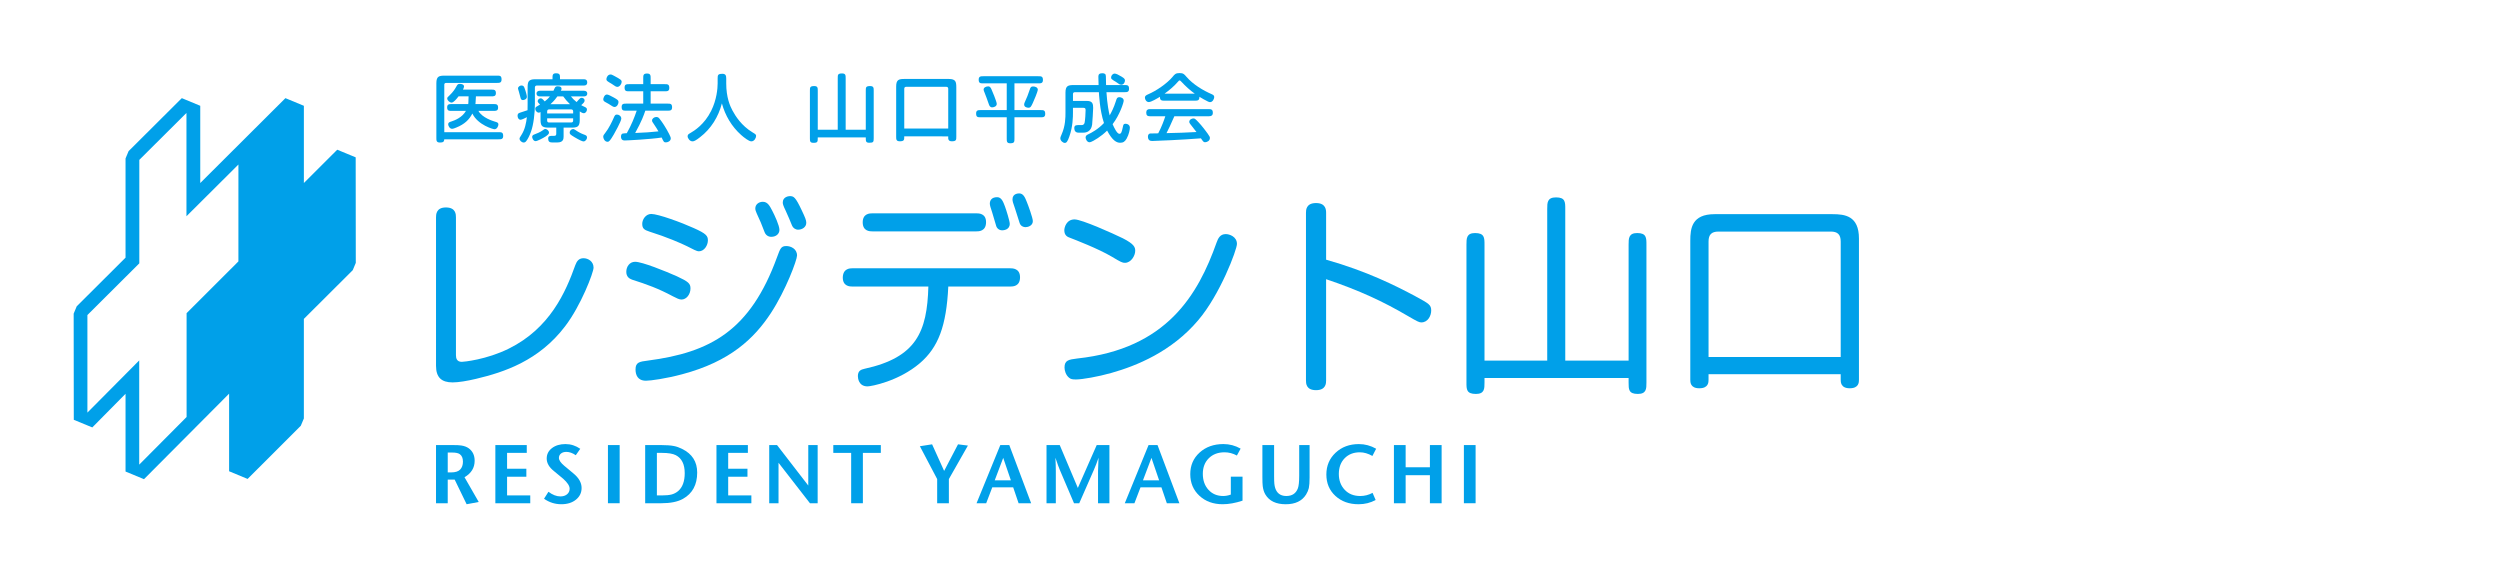 <?xml version="1.0" encoding="utf-8"?>
<!-- Generator: Adobe Illustrator 23.0.2, SVG Export Plug-In . SVG Version: 6.00 Build 0)  -->
<svg version="1.1" id="レイヤー_1" xmlns="http://www.w3.org/2000/svg" xmlns:xlink="http://www.w3.org/1999/xlink" x="0px"
	 y="0px" width="350px" height="80px" viewBox="0 0 350 80" enable-background="new 0 0 350 80" xml:space="preserve">
<g>
	<path fill="#00A0E9" d="M49.796,22.028l-2.584-1.068c0,0-3.787,3.782-4.67,4.66c0-1.357,0-10.809,0-10.809l-2.584-1.071
		c0,0-10.911,10.873-11.923,11.885c0-1.36,0-10.814,0-10.814l-2.578-1.071l-0.162,0.155l-7.294,7.265l-0.426,1.023
		c0,0,0,13.621,0,13.889c-0.188,0.186-6.835,6.81-6.835,6.81l-0.427,1.027l0.017,14.862l2.592,1.067c0,0,3.766-3.812,4.653-4.708
		c0,1.376,0,10.884,0,10.884l2.584,1.07c0,0,10.9-10.954,11.915-11.972c0,1.369,0,10.862,0,10.862l2.59,1.075l7.448-7.445
		l0.428-1.02c0,0,0-13.675,0-13.939c0.187-0.184,6.844-6.822,6.844-6.822l0.426-1.023L49.796,22.028z M33.377,36.597
		c-0.191,0.188-7.254,7.244-7.254,7.244s0,14.275,0,14.539c-0.173,0.173-5.697,5.724-6.633,6.669c0-1.416,0-14.591,0-14.591
		s-6.303,6.349-7.253,7.306c0-1.403,0-13.406,0-13.657c0.187-0.184,7.267-7.24,7.267-7.24s0-14.218,0-14.484
		c0.176-0.171,5.67-5.642,6.6-6.57c0,1.403,0,14.462,0,14.462s6.324-6.299,7.275-7.243C33.377,24.424,33.377,36.349,33.377,36.597z"
		/>
	<g>
		<g>
			<g>
				<path fill="#00A0E9" d="M62.201,18.505h7.586c0.411,0,0.658,0,0.658,0.535c0,0.462-0.298,0.462-0.658,0.462h-7.586
					c-0.021,0.35-0.175,0.452-0.606,0.452c-0.504,0-0.504-0.277-0.504-0.658v-7.648c0-0.997,0.401-1.059,1.223-1.059h7.257
					c0.411,0,0.648,0,0.648,0.535c0,0.483-0.298,0.483-0.648,0.483h-7.113c-0.205,0-0.257,0.134-0.257,0.257V18.505z M65.552,14.568
					c0.01-0.041,0.021-0.113,0.021-0.205l0.03-0.874h-1.408c-0.277,0.37-0.689,0.874-0.976,0.874c-0.237,0-0.607-0.288-0.607-0.575
					c0-0.144,0.082-0.216,0.288-0.401c0.565-0.534,0.832-0.987,0.966-1.233c0.195-0.36,0.247-0.411,0.534-0.411
					c0.226,0,0.565,0.082,0.565,0.37c0,0.113-0.061,0.247-0.154,0.432h3.968c0.37,0,0.648,0,0.648,0.493
					c0,0.452-0.308,0.452-0.648,0.452h-2.149l-0.051,0.894c0,0.062-0.01,0.124-0.021,0.185h2.519c0.38,0,0.658,0,0.658,0.504
					c0,0.452-0.319,0.452-0.658,0.452H66.98c0.504,0.956,2.066,1.429,2.241,1.48c0.411,0.124,0.555,0.164,0.555,0.422
					c0,0.205-0.185,0.668-0.555,0.668c-0.144,0-2.292-0.566-3.094-2.2c-0.432,0.864-1.1,1.501-2.251,1.963
					c-0.175,0.072-0.432,0.175-0.586,0.175c-0.349,0-0.545-0.442-0.545-0.627c0-0.247,0.154-0.308,0.452-0.401
					c0.503-0.165,1.511-0.555,2.035-1.48H63.25c-0.38,0-0.648,0-0.648-0.493c0-0.463,0.308-0.463,0.648-0.463H65.552z"/>
				<path fill="#00A0E9" d="M73.867,12.306c0-0.822,0.072-1.213,1.069-1.213h2.416v-0.175c0-0.37,0-0.658,0.483-0.658
					c0.565,0,0.565,0.237,0.565,0.658v0.175h3.341c0.298,0,0.473,0.124,0.473,0.442s-0.175,0.442-0.473,0.442h-6.589
					c-0.123,0-0.267,0.062-0.267,0.267v2.282c0,1.295-0.185,2.929-0.555,3.937c-0.185,0.514-0.442,1.027-0.658,1.295
					c-0.134,0.174-0.267,0.195-0.35,0.195c-0.267,0-0.586-0.257-0.586-0.545c0-0.113,0.082-0.226,0.257-0.504
					c0.503-0.781,0.668-1.665,0.771-2.498c-0.165,0.093-0.72,0.36-0.874,0.36c-0.298,0-0.431-0.308-0.431-0.555
					c0-0.226,0.082-0.36,0.328-0.431c0.545-0.165,0.607-0.185,1.069-0.35c0.01-0.226,0.01-0.617,0.01-0.935V12.306z M73.425,12.296
					c0.185,0.483,0.339,1.079,0.339,1.254c0,0.339-0.391,0.463-0.555,0.463c-0.205,0-0.288-0.124-0.339-0.339
					c-0.082-0.339-0.144-0.586-0.226-0.843c-0.051-0.175-0.124-0.38-0.124-0.452c0-0.247,0.298-0.411,0.463-0.411
					C73.25,11.967,73.343,12.08,73.425,12.296z M76.858,18.556c0,0.103-0.01,0.237-0.432,0.525
					c-0.421,0.277-1.213,0.678-1.439,0.678c-0.339,0-0.483-0.452-0.483-0.576c0-0.164,0.072-0.277,0.277-0.35
					c0.401-0.144,0.853-0.339,1.162-0.565c0.216-0.154,0.298-0.216,0.401-0.216C76.539,18.053,76.858,18.279,76.858,18.556z
					 M75.676,15.688c-0.051,0.031-0.144,0.082-0.247,0.082c-0.267,0-0.493-0.288-0.493-0.535c0-0.102,0.031-0.205,0.134-0.277
					c0.072-0.051,0.452-0.267,0.534-0.319c-0.247-0.247-0.329-0.35-0.329-0.483c0-0.165,0.195-0.391,0.401-0.391
					c0.164,0,0.257,0.051,0.586,0.432c0.308-0.247,0.503-0.411,0.72-0.699h-1.408c-0.257,0-0.463-0.124-0.463-0.401
					c0-0.277,0.216-0.391,0.463-0.391h1.912c0.041-0.093,0.113-0.247,0.154-0.339c0.102-0.267,0.267-0.288,0.462-0.288
					c0.37,0,0.514,0.134,0.514,0.339c0,0.144-0.062,0.226-0.103,0.288h3.238c0.247,0,0.463,0.103,0.463,0.391
					c0,0.298-0.206,0.401-0.463,0.401h-1.819c0.257,0.319,0.431,0.503,0.791,0.791c0.093-0.102,0.185-0.205,0.339-0.38
					c0.093-0.113,0.216-0.216,0.37-0.216c0.165,0,0.411,0.103,0.411,0.38c0,0.195-0.103,0.308-0.473,0.648
					c0.154,0.082,0.288,0.164,0.494,0.247c0.226,0.103,0.308,0.206,0.308,0.36c0,0.288-0.216,0.524-0.452,0.524
					c-0.102,0-0.247-0.072-0.288-0.092c-0.041-0.021-0.154-0.103-0.267-0.165v1.213c0,0.997-0.401,1.058-1.223,1.058h-1.038v1.244
					c0,0.359-0.062,0.832-0.863,0.832h-0.792c-0.339,0-0.504-0.164-0.504-0.534c0-0.38,0.237-0.391,0.648-0.391h0.206
					c0.236,0,0.277-0.124,0.277-0.319v-0.833h-1.131c-1.007,0-1.069-0.39-1.069-1.213V15.688z M80.24,15.585
					c0-0.123-0.062-0.267-0.267-0.267h-3.104c-0.124,0-0.267,0.062-0.267,0.267v0.298h3.639V15.585z M80.24,16.562h-3.639v0.329
					c0,0.206,0.144,0.257,0.267,0.257h3.104c0.205,0,0.267-0.134,0.267-0.257V16.562z M79.798,14.588
					c-0.391-0.37-0.627-0.658-0.946-1.089H78.03c-0.134,0.195-0.422,0.596-0.966,1.089H79.798z M81.689,19.8
					c-0.154,0-0.565-0.185-1.223-0.575c-0.637-0.38-0.709-0.452-0.709-0.658c0-0.298,0.247-0.503,0.483-0.503
					c0.041,0,0.113,0,0.277,0.113c0.411,0.288,0.843,0.514,1.161,0.627c0.411,0.144,0.504,0.205,0.504,0.473
					C82.182,19.471,81.967,19.8,81.689,19.8z"/>
				<path fill="#00A0E9" d="M84.453,19.152c0-0.195,0.082-0.298,0.288-0.555c0.483-0.606,0.946-1.562,1.182-2.107
					c0.133-0.309,0.205-0.452,0.442-0.452c0.277,0,0.617,0.205,0.617,0.575c0,0.35-0.966,2.076-1.049,2.21
					c-0.493,0.843-0.658,1.028-0.874,1.028C84.638,19.851,84.453,19.358,84.453,19.152z M84.977,13.231
					c0.154,0,0.597,0.216,0.956,0.422c0.545,0.308,0.658,0.401,0.658,0.637c0,0.277-0.216,0.689-0.565,0.689
					c-0.113,0-0.226-0.062-0.308-0.113c-0.422-0.277-0.606-0.38-0.987-0.586c-0.205-0.113-0.298-0.226-0.267-0.442
					C84.474,13.766,84.598,13.231,84.977,13.231z M86.108,12.05c-0.113-0.072-0.391-0.267-0.463-0.308
					c-0.678-0.391-0.75-0.452-0.75-0.668c0-0.185,0.174-0.648,0.586-0.648c0.113,0,0.164,0.01,0.483,0.185
					c0.946,0.514,1.069,0.597,1.069,0.864c0,0.247-0.267,0.689-0.606,0.689C86.293,12.163,86.18,12.101,86.108,12.05z
					 M90.343,15.493c-0.195,0.596-0.503,1.47-1.419,3.125c1.275-0.051,2.272-0.113,3.258-0.226c-0.195-0.329-0.39-0.658-0.606-0.966
					c-0.247-0.35-0.288-0.411-0.288-0.576c0-0.247,0.308-0.473,0.596-0.473c0.257,0,0.37,0.144,0.452,0.247
					c0.062,0.072,0.483,0.606,0.987,1.48c0.164,0.288,0.586,1.028,0.586,1.254c0,0.422-0.452,0.575-0.689,0.575
					c-0.267,0-0.308-0.072-0.586-0.678c-1.614,0.247-4.851,0.411-5.191,0.411c-0.257,0-0.504-0.113-0.504-0.555
					c0-0.288,0.144-0.391,0.237-0.411c0.133-0.031,0.462-0.051,0.575-0.051c0.668-1.192,1.059-2.189,1.388-3.155h-1.45
					c-0.411,0-0.658,0-0.658-0.525c0-0.462,0.308-0.462,0.658-0.462h2.364V12.78h-1.953c-0.411,0-0.658,0-0.658-0.525
					c0-0.473,0.298-0.473,0.658-0.473h1.953V10.95c0-0.39,0-0.658,0.534-0.658c0.504,0,0.504,0.298,0.504,0.658v0.833h1.963
					c0.401,0,0.648,0,0.648,0.534c0,0.463-0.298,0.463-0.648,0.463h-1.963v1.727h2.354c0.4,0,0.648,0,0.648,0.524
					c0,0.463-0.298,0.463-0.648,0.463H90.343z"/>
				<path fill="#00A0E9" d="M101.671,11.649c0,2.025,0.545,3.207,0.874,3.824c0.411,0.76,1.254,2.127,2.816,3.063
					c0.38,0.226,0.494,0.298,0.494,0.494c0,0.257-0.236,0.761-0.668,0.761c-0.35,0-1.059-0.566-1.429-0.895
					c-1.316-1.172-2.23-2.714-2.693-4.42c-0.483,1.871-1.521,3.556-3.052,4.728c-0.627,0.483-0.843,0.586-1.069,0.586
					c-0.38,0-0.678-0.442-0.678-0.709c0-0.237,0.144-0.319,0.36-0.442c0.575-0.329,1.994-1.213,2.94-3.125
					c0.771-1.542,0.904-3.135,0.904-3.824v-0.699c0-0.483,0.031-0.658,0.678-0.658c0.452,0,0.525,0.267,0.525,0.658V11.649z"/>
				<path fill="#00A0E9" d="M114.487,19.234c0,0.617,0,0.761-0.607,0.761c-0.493,0-0.493-0.247-0.493-0.648v-6.651
					c0-0.442,0-0.648,0.606-0.648c0.494,0,0.494,0.267,0.494,0.648v5.468h2.796v-7.226c0-0.452,0-0.658,0.606-0.658
					c0.504,0,0.504,0.278,0.504,0.658v7.226h2.816v-5.468c0-0.452,0-0.648,0.606-0.648c0.504,0,0.504,0.267,0.504,0.648v6.651
					c0,0.534-0.051,0.637-0.617,0.637c-0.494,0-0.494-0.205-0.494-0.75H114.487z"/>
				<path fill="#00A0E9" d="M126.595,19.091c0,0.493,0,0.689-0.627,0.689c-0.504,0-0.504-0.278-0.504-0.658v-7.01
					c0-0.997,0.401-1.059,1.223-1.059h6.127c0.997,0,1.069,0.391,1.069,1.213v6.856c0,0.452,0,0.658-0.627,0.658
					c-0.442,0-0.545-0.247-0.503-0.689H126.595z M132.752,17.991V12.42c0-0.124-0.062-0.267-0.267-0.267h-5.623
					c-0.124,0-0.267,0.062-0.267,0.267v5.571H132.752z"/>
				<path fill="#00A0E9" d="M140.944,11.669h-3.269c-0.411,0-0.658,0-0.658-0.524c0-0.473,0.308-0.473,0.658-0.473h7.678
					c0.411,0,0.658,0,0.658,0.525c0,0.473-0.298,0.473-0.658,0.473h-3.33v3.742h3.649c0.421,0,0.658,0,0.658,0.534
					c0,0.473-0.298,0.473-0.658,0.473h-3.649v2.981c0,0.442,0,0.658-0.586,0.658c-0.494,0-0.494-0.277-0.494-0.658v-2.981h-3.628
					c-0.422,0-0.658,0-0.658-0.535c0-0.473,0.298-0.473,0.658-0.473h3.628V11.669z M138.796,12.481
					c0.092,0.205,0.75,1.747,0.75,2.066c0,0.36-0.431,0.483-0.637,0.483c-0.298,0-0.401-0.226-0.473-0.442
					c-0.237-0.658-0.401-1.161-0.606-1.645c-0.062-0.144-0.124-0.298-0.124-0.4c0-0.288,0.329-0.452,0.668-0.452
					C138.579,12.091,138.693,12.265,138.796,12.481z M143.38,14.63c0-0.102,0.041-0.226,0.082-0.308
					c0.268-0.575,0.504-1.161,0.699-1.768c0.093-0.309,0.185-0.452,0.463-0.452c0.319,0,0.668,0.144,0.668,0.452
					c0,0.267-0.565,1.583-0.689,1.84c-0.226,0.493-0.319,0.689-0.617,0.689C143.709,15.082,143.38,14.958,143.38,14.63z"/>
				<path fill="#00A0E9" d="M154.903,12.903c0.102,1.665,0.349,2.889,0.452,3.249c0.206-0.37,0.565-1.018,0.884-2.035
					c0.092-0.319,0.164-0.514,0.452-0.514c0.257,0,0.627,0.134,0.627,0.494c0,0.247-0.534,1.953-1.552,3.289
					c0.216,0.493,0.617,1.347,0.946,1.347c0.226,0,0.329-0.175,0.483-0.935c0.061-0.329,0.102-0.473,0.39-0.473
					c0.298,0,0.597,0.195,0.597,0.555c0,0.237-0.124,0.946-0.452,1.522c-0.236,0.421-0.483,0.586-0.904,0.586
					c-0.483,0-1.079-0.277-1.83-1.706c-0.431,0.422-0.843,0.75-1.295,1.049c-0.298,0.195-0.915,0.586-1.172,0.586
					c-0.329,0-0.545-0.422-0.545-0.668c0-0.257,0.185-0.36,0.36-0.442c0.452-0.206,1.419-0.73,2.21-1.583
					c-0.607-1.819-0.699-4.183-0.709-4.317h-3.372c-0.205,0-0.257,0.144-0.257,0.268v0.956h1.963c0.781,0,0.863,0.421,0.863,0.976
					c0,0.277-0.102,2.015-0.144,2.333c-0.124,0.956-0.802,1.13-1.203,1.13h-0.729c-0.391,0-0.566-0.277-0.566-0.637
					c0-0.422,0.298-0.422,0.648-0.422h0.401c0.308,0,0.38-0.257,0.401-0.359c0.072-0.339,0.133-1.275,0.133-1.706
					c0-0.165,0-0.35-0.288-0.35h-1.48v0.668c0,0.575-0.01,1.943-0.504,3.341c-0.247,0.709-0.4,0.904-0.637,0.904
					c-0.257,0-0.627-0.298-0.627-0.658c0-0.093,0.021-0.175,0.175-0.525c0.545-1.213,0.545-2.405,0.545-3.063v-2.796
					c0-0.997,0.401-1.059,1.223-1.059h3.413c0-0.174-0.031-0.976-0.031-1.192c0-0.319,0.164-0.462,0.565-0.462
					c0.237,0,0.391,0.082,0.452,0.205c0.041,0.082,0.041,0.38,0.041,0.514c0,0.134,0.021,0.781,0.021,0.935h2.559
					c0.411,0,0.658,0,0.658,0.525c0,0.473-0.298,0.473-0.658,0.473H154.903z M156.064,10.302c0.175,0,0.514,0.154,0.966,0.432
					c0.411,0.247,0.463,0.37,0.463,0.545c0,0.257-0.196,0.586-0.514,0.586c-0.133,0-0.236-0.051-0.298-0.093
					s-0.36-0.247-0.432-0.288c-0.648-0.401-0.729-0.452-0.688-0.72C155.601,10.549,155.786,10.302,156.064,10.302z"/>
				<path fill="#00A0E9" d="M163.053,14.095c-0.36,0-0.689,0-0.658-0.545c-0.411,0.247-1.234,0.74-1.563,0.74
					c-0.339,0-0.545-0.36-0.545-0.617c0-0.226,0.134-0.339,0.504-0.493c1.027-0.442,2.57-1.45,3.392-2.447
					c0.267-0.329,0.411-0.503,0.956-0.503c0.525,0,0.658,0.164,0.966,0.524c0.926,1.069,2.282,1.891,3.588,2.457
					c0.205,0.092,0.298,0.195,0.298,0.39c0,0.196-0.196,0.699-0.586,0.699c-0.144,0-0.339-0.093-0.894-0.401
					c-0.205-0.113-0.401-0.236-0.596-0.35c0.031,0.545-0.288,0.545-0.658,0.545H163.053z M164.41,16.274
					c-0.597,1.357-0.751,1.686-1.1,2.364c2.076-0.051,2.22-0.051,4.194-0.154c-0.216-0.288-0.452-0.596-0.863-1.11
					c-0.072-0.093-0.144-0.206-0.144-0.319c0-0.319,0.37-0.473,0.576-0.473c0.195,0,0.308,0.113,0.452,0.257
					c0.267,0.268,0.761,0.771,1.552,1.871c0.298,0.411,0.308,0.483,0.308,0.617c0,0.422-0.452,0.586-0.668,0.586
					c-0.205,0-0.257-0.062-0.586-0.545c-2.611,0.205-6.373,0.37-6.825,0.37c-0.298,0-0.596-0.103-0.596-0.617
					c0-0.278,0.154-0.422,0.319-0.432c0.185-0.01,0.545-0.021,1.12-0.021c0.514-0.976,0.823-1.86,0.997-2.395h-2.189
					c-0.339,0-0.483-0.154-0.483-0.514c0-0.36,0.205-0.483,0.483-0.483h8.316c0.339,0,0.524,0.103,0.524,0.514
					c0,0.36-0.195,0.483-0.524,0.483H164.41z M167.277,13.119c-0.689-0.483-1.305-1.059-1.891-1.686
					c-0.124-0.134-0.175-0.175-0.237-0.175c-0.061,0-0.102,0.021-0.236,0.185c-0.545,0.637-1.202,1.182-1.881,1.675H167.277z"/>
			</g>
		</g>
		<g>
			<path fill="#00A0E9" d="M67.022,70.279l-1.694,0.314l-1.671-3.444h-0.975v3.304h-1.64V62.31h2.385
				c0.519,0,0.899,0.019,1.14,0.058c0.426,0.062,0.779,0.194,1.058,0.395c0.551,0.404,0.826,0.986,0.826,1.745
				c0,0.986-0.473,1.753-1.419,2.304L67.022,70.279z M64.812,64.625c0-0.489-0.15-0.837-0.449-1.047
				c-0.207-0.147-0.56-0.221-1.059-0.221h-0.621v2.78h0.483c0.583,0,1.003-0.134,1.26-0.402
				C64.683,65.468,64.812,65.098,64.812,64.625z"/>
			<path fill="#00A0E9" d="M74.235,70.453h-4.886V62.31h4.398v1.093h-2.757v2.222h2.699v1.117h-2.699v2.617h3.246V70.453z"/>
			<path fill="#00A0E9" d="M81.424,68.313c0,0.667-0.264,1.214-0.791,1.64c-0.528,0.427-1.21,0.64-2.047,0.64
				c-0.884,0-1.691-0.256-2.42-0.768l0.616-0.977c0.574,0.434,1.133,0.651,1.675,0.651c0.38,0,0.69-0.099,0.931-0.297
				c0.24-0.198,0.361-0.46,0.361-0.785c0-0.388-0.299-0.849-0.896-1.384c-0.279-0.248-0.714-0.609-1.303-1.082
				c-0.675-0.535-1.012-1.121-1.012-1.756c0-0.598,0.246-1.084,0.739-1.46c0.492-0.376,1.122-0.564,1.89-0.564
				c0.744,0,1.434,0.221,2.07,0.663l-0.628,0.896c-0.458-0.31-0.896-0.465-1.314-0.465c-0.318,0-0.572,0.078-0.762,0.233
				c-0.19,0.155-0.285,0.361-0.285,0.616c0,0.31,0.248,0.675,0.744,1.093c0.178,0.148,0.598,0.496,1.256,1.047
				C81.032,66.89,81.424,67.576,81.424,68.313z"/>
			<path fill="#00A0E9" d="M86.752,70.453h-1.64V62.31h1.64V70.453z"/>
			<path fill="#00A0E9" d="M97.606,66.161c0,1.706-0.663,2.932-1.989,3.676c-0.737,0.411-1.753,0.617-3.048,0.617h-2.245V62.31
				h2.245c0.768,0,1.373,0.047,1.815,0.14c0.349,0.069,0.725,0.205,1.128,0.407C96.908,63.547,97.606,64.648,97.606,66.161z
				 M95.861,66.242c0-1.241-0.414-2.078-1.241-2.513c-0.417-0.217-1.067-0.325-1.949-0.325h-0.707v5.956h0.661
				c0.603,0,1.071-0.045,1.404-0.134c0.332-0.089,0.634-0.246,0.904-0.471C95.552,68.227,95.861,67.39,95.861,66.242z"/>
			<path fill="#00A0E9" d="M105.191,70.453h-4.886V62.31h4.398v1.093h-2.757v2.222h2.699v1.117h-2.699v2.617h3.246V70.453z"/>
			<path fill="#00A0E9" d="M114.474,70.453h-1.082l-4.398-5.665v5.665h-1.303V62.31h1.093l4.374,5.666V62.31h1.314V70.453z"/>
			<path fill="#00A0E9" d="M123.315,63.404h-2.512v7.05h-1.64v-7.05h-2.501V62.31h6.654V63.404z"/>
			<path fill="#00A0E9" d="M135.507,62.38l-2.664,4.688v3.385h-1.64v-3.385l-2.42-4.595l1.71-0.268l1.686,3.723l1.943-3.723
				L135.507,62.38z"/>
			<path fill="#00A0E9" d="M144.359,70.453h-1.756l-0.756-2.222h-2.932l-0.849,2.222h-1.35l3.327-8.143h1.256L144.359,70.453z
				 M141.521,67.242l-1.07-3.141l-1.187,3.141H141.521z"/>
			<path fill="#00A0E9" d="M155.318,70.453h-1.594v-4.491c0-0.356,0.023-0.984,0.07-1.884c-0.202,0.612-0.423,1.191-0.663,1.733
				l-2.036,4.642h-0.733l-1.978-4.642c-0.132-0.302-0.341-0.88-0.628-1.733c0.039,0.698,0.059,1.326,0.059,1.884v4.491h-1.303V62.31
				h1.85l2.536,6.002l2.641-6.002h1.78V70.453z"/>
			<path fill="#00A0E9" d="M165.113,70.453h-1.756l-0.756-2.222h-2.932l-0.849,2.222h-1.35l3.327-8.143h1.256L165.113,70.453z
				 M162.274,67.242l-1.07-3.141l-1.187,3.141H162.274z"/>
			<path fill="#00A0E9" d="M173.954,70.093c-1,0.333-1.927,0.5-2.78,0.5c-1.319,0-2.404-0.396-3.258-1.187
				c-0.853-0.791-1.279-1.8-1.279-3.025s0.436-2.233,1.309-3.025c0.872-0.791,1.983-1.187,3.333-1.187
				c0.853,0,1.656,0.214,2.408,0.64l-0.523,0.966c-0.558-0.302-1.133-0.453-1.722-0.453c-0.915,0-1.652,0.277-2.21,0.832
				c-0.558,0.554-0.838,1.281-0.838,2.181c0,0.915,0.264,1.661,0.791,2.239c0.527,0.578,1.213,0.867,2.059,0.867
				c0.349,0,0.705-0.066,1.07-0.198v-2.513h1.64V70.093z"/>
			<path fill="#00A0E9" d="M183.342,66.87c0,0.636-0.035,1.121-0.105,1.454c-0.07,0.302-0.198,0.605-0.384,0.907
				c-0.566,0.908-1.516,1.362-2.85,1.362c-1.357,0-2.307-0.454-2.85-1.362c-0.194-0.325-0.318-0.721-0.373-1.187
				c-0.031-0.24-0.046-0.663-0.046-1.268V62.31h1.64v4.327c0,0.528,0.011,0.892,0.035,1.093c0.047,0.427,0.151,0.768,0.314,1.024
				c0.286,0.457,0.742,0.686,1.368,0.686c0.804,0,1.341-0.357,1.611-1.07c0.124-0.326,0.186-0.915,0.186-1.768V62.31h1.454V66.87z"
				/>
			<path fill="#00A0E9" d="M192.66,62.822l-0.524,1.012c-0.598-0.341-1.183-0.512-1.757-0.512c-0.876,0-1.586,0.277-2.128,0.832
				c-0.543,0.554-0.815,1.289-0.815,2.205c0,0.892,0.273,1.629,0.82,2.21c0.546,0.582,1.274,0.872,2.181,0.872
				c0.605,0,1.179-0.147,1.722-0.442l0.431,1c-0.721,0.395-1.52,0.594-2.397,0.594c-1.311,0-2.389-0.388-3.234-1.163
				c-0.845-0.776-1.268-1.776-1.268-3.001c0-1.225,0.431-2.241,1.291-3.048c0.861-0.807,1.947-1.21,3.258-1.21
				C191.085,62.17,191.892,62.387,192.66,62.822z"/>
			<path fill="#00A0E9" d="M201.827,70.453h-1.64v-3.921h-3.397v3.921h-1.64V62.31h1.64v3.106h3.397V62.31h1.64V70.453z"/>
			<path fill="#00A0E9" d="M206.584,70.453h-1.64V62.31h1.64V70.453z"/>
		</g>
		<g>
			<path fill="#00A0E9" d="M61.042,30.453c0-0.382,0-1.41,1.381-1.41c1.41,0,1.41,0.999,1.41,1.41v19.265
				c0,0.441,0.118,0.94,0.822,0.94c0.235,0,3.436-0.294,6.578-1.85c5.756-2.848,7.959-7.9,9.31-11.688
				c0.206-0.558,0.499-0.969,1.145-0.969c0.646,0,1.41,0.44,1.41,1.322c0,0.675-1.762,5.316-3.994,8.223
				c-3.642,4.787-8.487,6.402-12.452,7.342c-1.234,0.294-2.467,0.5-3.289,0.5c-1.527,0-2.32-0.675-2.32-2.32V30.453z"/>
			<path fill="#00A0E9" d="M88.914,36.65c0.999,0,4.258,1.322,5.844,2.026c1.644,0.764,1.909,1.028,1.909,1.704
				c0,0.822-0.558,1.556-1.263,1.556c-0.323,0-0.646-0.176-1.174-0.441c-2.085-1.116-3.642-1.674-5.756-2.349
				c-0.411-0.147-0.793-0.44-0.793-1.087C87.68,37.325,88.15,36.65,88.914,36.65z M111.586,35.769c0,0.617-1.556,4.846-3.671,8.076
				c-2.32,3.524-5.668,6.755-12.393,8.546c-2.291,0.617-4.464,0.91-5.08,0.91c-1.204,0-1.468-0.851-1.468-1.586
				c0-0.999,0.558-1.087,1.732-1.234c8.752-1.145,14.332-4.17,18.091-14.508c0.441-1.204,0.558-1.527,1.292-1.527
				C110.705,34.447,111.586,34.829,111.586,35.769z M91.175,29.954c0.969,0,4.259,1.204,5.933,1.968
				c1.792,0.793,1.997,1.116,1.997,1.733c0,0.675-0.5,1.527-1.263,1.527c-0.323,0-0.822-0.294-1.645-0.705
				c-0.822-0.411-2.848-1.292-5.286-2.056c-0.734-0.235-0.998-0.44-0.998-1.087C89.912,30.717,90.412,29.954,91.175,29.954z
				 M108.121,29.513c0.323,0.617,0.999,2.056,0.999,2.673c0,0.529-0.441,0.969-1.145,0.969c-0.441,0-0.793-0.264-0.94-0.675
				c-0.441-1.174-0.587-1.498-1.087-2.584c-0.117-0.264-0.206-0.5-0.206-0.705c0-0.587,0.5-0.94,1.057-0.94
				C107.474,28.25,107.768,28.838,108.121,29.513z M112.262,29.484c0.47,0.998,0.617,1.351,0.617,1.703
				c0,0.646-0.617,0.969-1.145,0.969c-0.382,0-0.734-0.264-0.852-0.587c-0.176-0.441-0.617-1.498-0.881-2.056
				c-0.382-0.793-0.411-0.969-0.411-1.175c0-0.763,0.793-0.881,0.969-0.881C111.116,27.457,111.351,27.546,112.262,29.484z"/>
			<path fill="#00A0E9" d="M119.34,40.115c-0.323,0-1.351,0-1.351-1.263c0.03-1.292,1.028-1.292,1.351-1.292h22.085
				c0.323,0,1.38,0,1.38,1.263c0,1.292-1.028,1.292-1.38,1.292h-8.664c-0.264,5.551-1.41,8.517-3.965,10.719
				c-2.995,2.555-6.843,3.26-7.342,3.26c-1.263,0-1.351-1.174-1.351-1.439c0-0.734,0.411-0.911,0.94-1.028
				c7.254-1.586,8.751-5.169,8.928-11.512H119.34z M136.697,29.866c0.323,0,1.351,0,1.351,1.234c0,1.292-1.028,1.292-1.351,1.292
				h-14.567c-0.323,0-1.351,0-1.351-1.263c0-1.263,1.028-1.263,1.351-1.263H136.697z M140.691,28.897
				c0.176,0.47,0.675,2.055,0.675,2.437c0,0.852-0.881,0.911-1.057,0.911c-0.441,0-0.764-0.294-0.852-0.646
				c-0.147-0.47-0.411-1.41-0.558-1.88c-0.206-0.617-0.323-0.969-0.323-1.204c0-0.411,0.206-0.91,1.028-0.91
				C140.221,27.605,140.456,28.28,140.691,28.897z M143.745,28.25c0.176,0.411,0.852,2.261,0.852,2.702
				c0,0.646-0.676,0.852-1.028,0.852c-0.294,0-0.675-0.147-0.822-0.587c-0.206-0.675-0.529-1.674-0.646-2.026
				c-0.294-0.793-0.352-1.057-0.352-1.292c0-0.822,0.852-0.822,0.94-0.822C143.276,27.076,143.51,27.663,143.745,28.25z"/>
			<path fill="#00A0E9" d="M150.442,30.717c0.999,0,5.374,1.968,6.755,2.643c1.615,0.823,1.733,1.263,1.733,1.762
				c0,0.675-0.587,1.674-1.439,1.674c-0.352,0-0.558-0.088-1.821-0.851c-1.938-1.145-5.169-2.379-5.844-2.643
				c-0.352-0.117-0.822-0.323-0.822-1.057C149.003,31.834,149.297,30.717,150.442,30.717z M173.173,34.153
				c0,0.793-2.349,7.078-5.433,10.69c-3.7,4.376-8.605,6.373-12.158,7.371c-1.85,0.529-4.082,0.911-4.934,0.911
				c-0.47,0-0.734-0.03-0.969-0.235c-0.47-0.381-0.646-0.999-0.646-1.439c0-0.999,0.558-1.116,1.792-1.263
				c12.54-1.351,16.916-8.957,19.5-16.241c0.206-0.558,0.47-1.174,1.293-1.174C172.116,32.773,173.173,33.126,173.173,34.153z"/>
			<path fill="#00A0E9" d="M185.656,53.242c0,0.382,0,1.381-1.41,1.381c-1.41,0-1.41-0.969-1.41-1.381V29.807
				c0-0.381,0-1.38,1.41-1.38c1.38,0,1.41,0.969,1.41,1.38v6.549c5.727,1.615,9.779,3.671,12.481,5.11
				c1.938,1.057,2.232,1.204,2.232,2.026c0,0.675-0.441,1.645-1.381,1.645c-0.294,0-0.499-0.088-1.909-0.911
				c-3.407-1.997-6.725-3.554-11.424-5.139V53.242z"/>
			<path fill="#00A0E9" d="M216.611,50.482V29.249c0-0.881,0-1.615,1.233-1.615c1.292,0,1.292,0.646,1.292,1.615v21.233h8.869
				V34.241c0-0.851,0-1.615,1.204-1.615c1.292,0,1.292,0.675,1.292,1.615v19.324c0,0.852,0,1.586-1.204,1.586
				c-1.292,0-1.292-0.646-1.292-1.586V52.92H207.83v0.646c0,0.852,0,1.586-1.204,1.586c-1.322,0-1.322-0.646-1.322-1.586V34.241
				c0-0.851,0-1.615,1.204-1.615c1.322,0,1.322,0.675,1.322,1.615v16.241H216.611z"/>
			<path fill="#00A0E9" d="M239.196,52.391v0.763c0,0.352,0,1.204-1.292,1.204c-1.263,0-1.263-0.852-1.263-1.204V33.713
				c0-1.733,0.206-3.73,3.407-3.73h16.504c1.733,0,3.701,0.235,3.701,3.407v19.764c0,0.352,0,1.204-1.293,1.204
				c-1.262,0-1.262-0.881-1.262-1.204v-0.763H239.196z M257.698,33.801c0-0.969-0.441-1.381-1.38-1.381h-15.741
				c-0.969,0-1.38,0.441-1.38,1.381v16.182h18.502V33.801z"/>
		</g>
	</g>
</g>
</svg>
